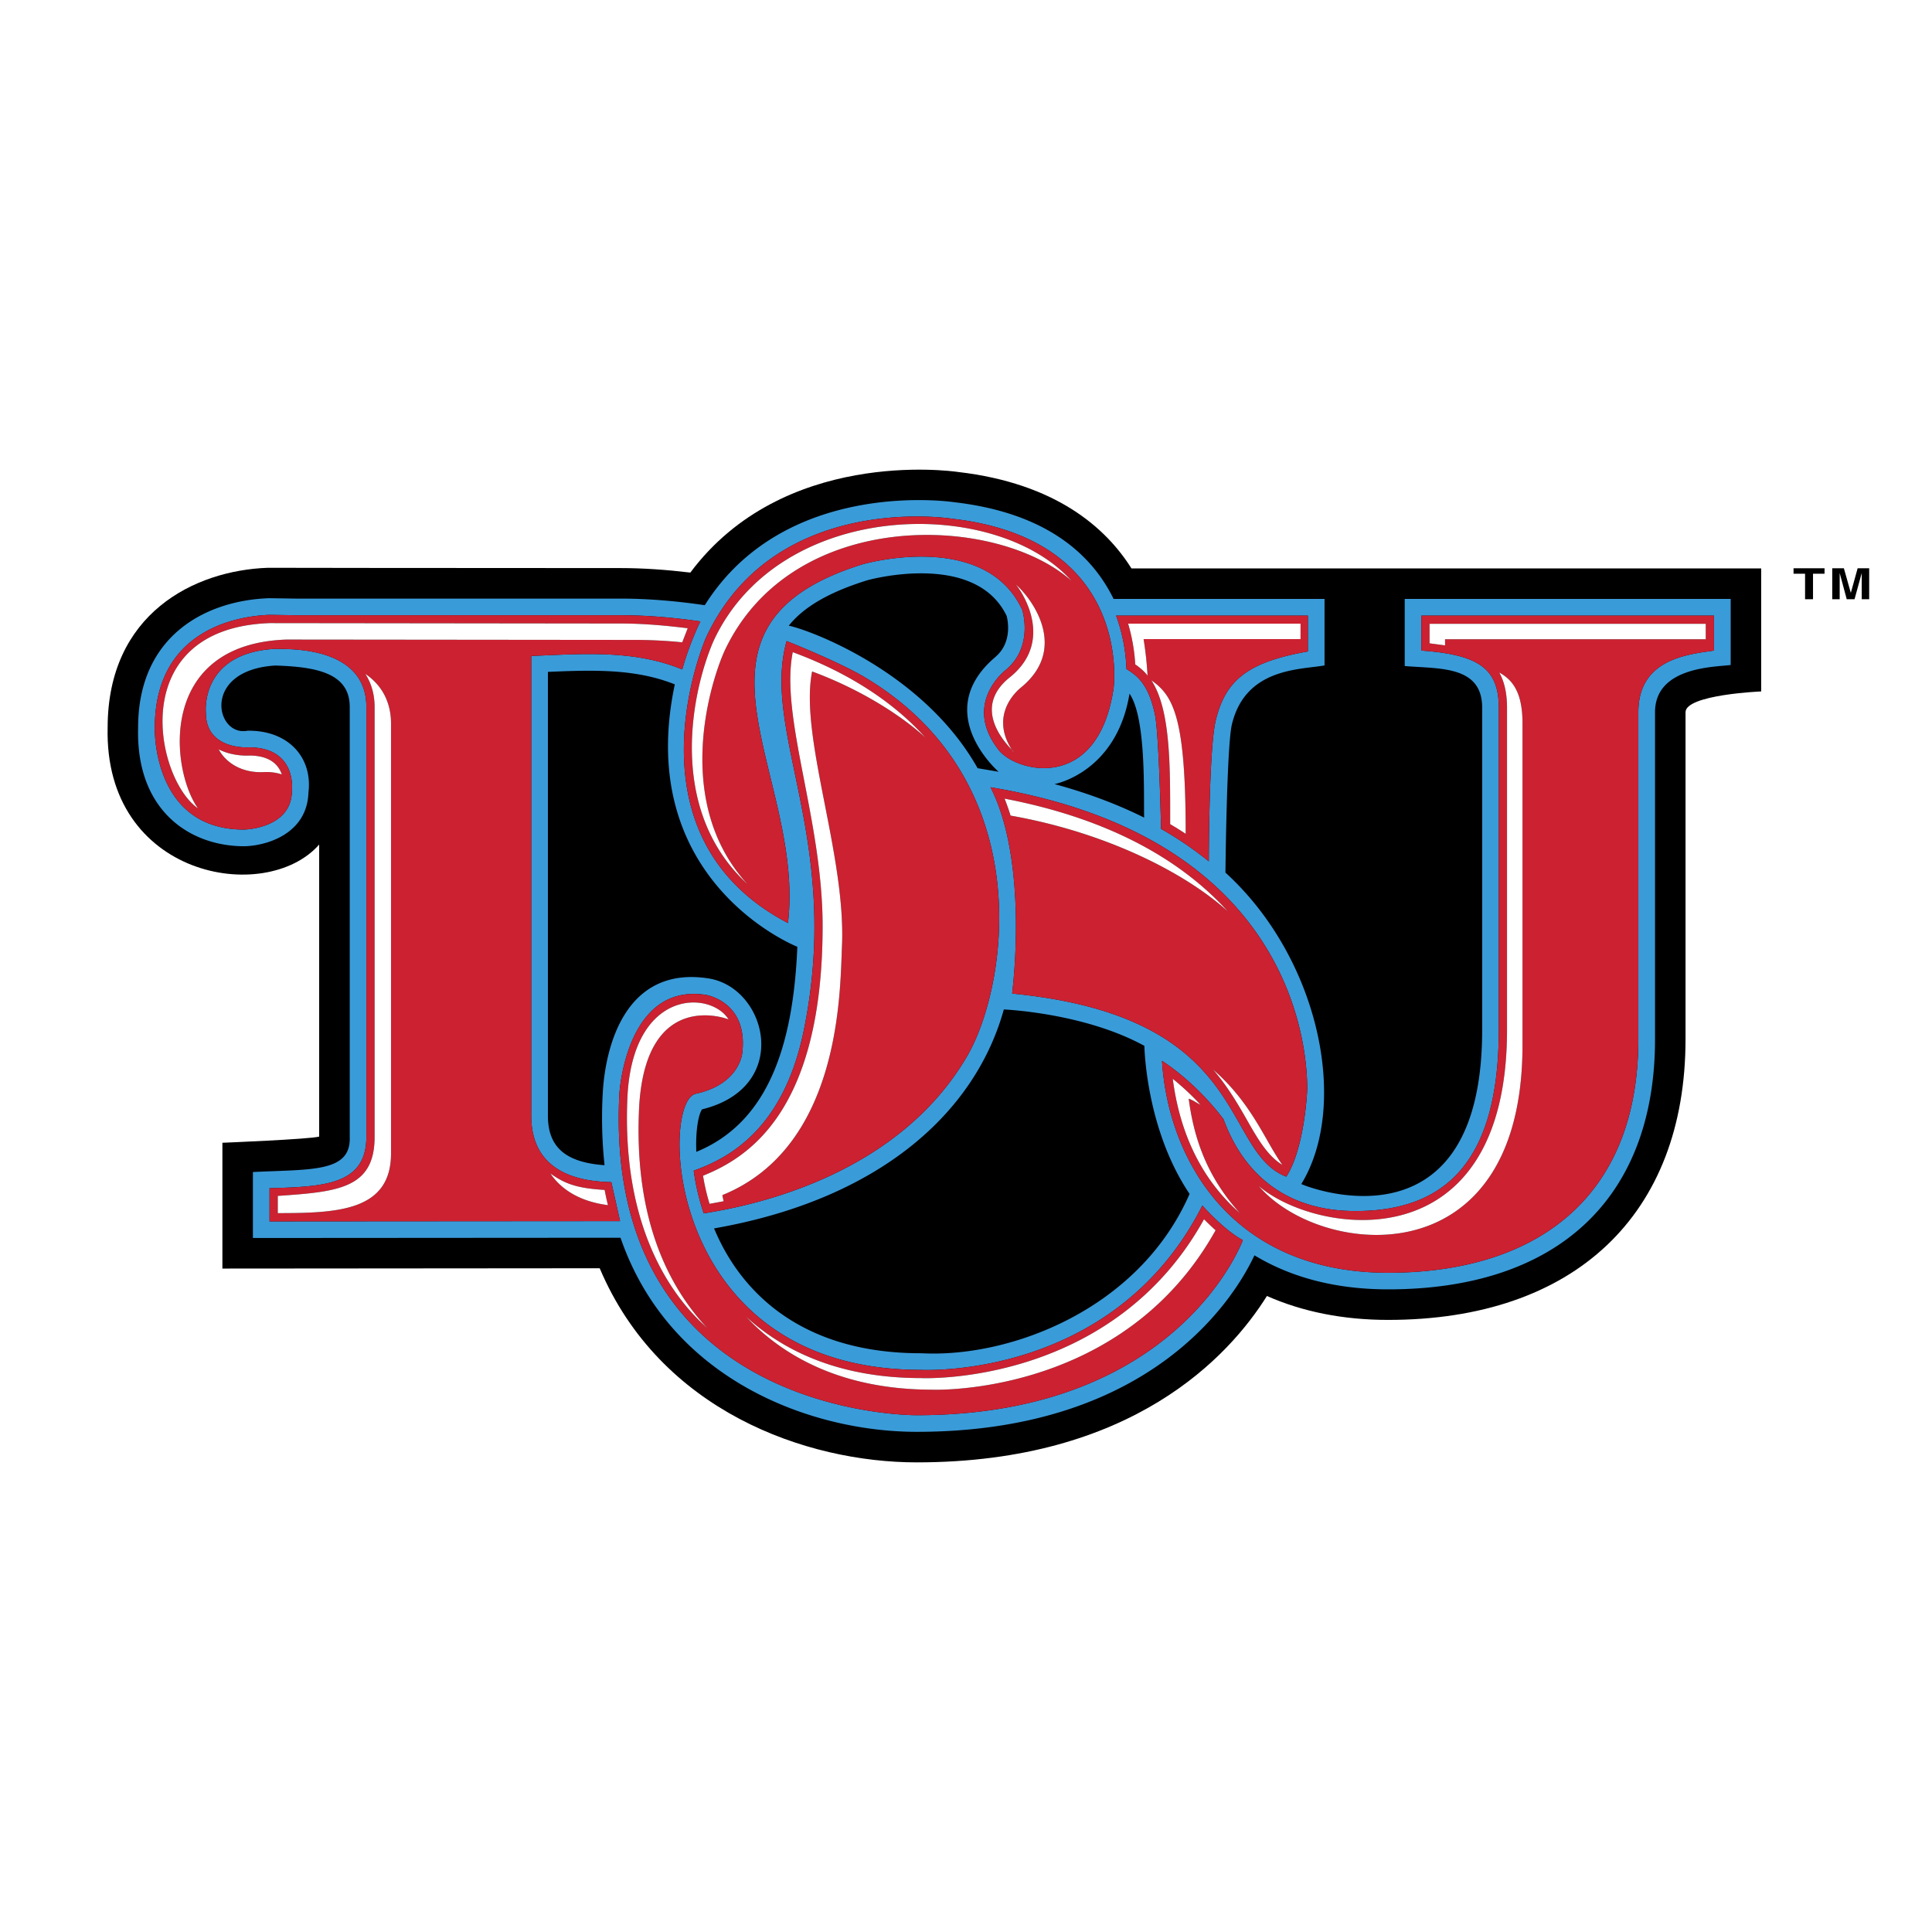 <?xml version="1.0" encoding="UTF-8"?> <svg xmlns="http://www.w3.org/2000/svg" width="2500" height="2500" viewBox="0 0 192.756 192.756"><g fill-rule="evenodd" clip-rule="evenodd"><path fill="#fff" d="M0 0h192.756v192.756H0V0z"></path><path d="M59.833 126.534l-37.644.03v-12.55c-.025 0 8.764-.354 9.655-.617V84.262c-5.33 6.068-21.487 3.289-21.104-11.707.02-11.319 8.619-15.648 15.987-15.907 0 0 15.529.029 35.228.029 2.167 0 4.489.159 6.92.449 9.232-12.375 25.827-10.168 26.739-10.034 9.721 1.136 14.717 5.55 17.273 9.621h62.828v12.271s-7.549.314-7.549 2.077v32.612c0 17.542-11.094 28.014-29.672 28.014-4.469 0-8.52-.807-12.092-2.386-3.771 6.023-13.461 16.6-34.944 16.6-11.035-.002-25.597-5.129-31.625-19.367z"></path><path d="M61.91 123.49h-.045l-36.632.025v-6.581c5.833-.294 9.799.069 9.66-3.503v-42.9c0-3.363-3.283-4.005-7.438-4.13-7.408.463-5.948 7.154-2.745 6.501h.105c4.045 0 6.382 2.75 5.958 6.172-.134 4.15-4.225 5.321-6.412 5.356-5.431 0-10.807-3.562-10.582-11.833 0-9.167 6.746-12.689 13.053-12.913H26.917l2.715.04h32.323c2.521 0 5.266.209 8.161.628l.2.03c7.931-12.615 24.267-10.368 24.875-10.278 9.197 1.057 13.736 5.207 15.912 9.65h21.045v6.636c-2.412.438-7.877.214-9.242 5.884-.518 2.162-.643 14.787-.643 14.787 9.393 8.554 12.387 23.191 7.568 31.073 1.879.812 18.045 6.232 18.045-15.395V70.606c0-4.235-4.295-3.861-7.727-4.155v-6.696h32.521v6.591c-1.471.209-7.547.129-7.547 4.712v32.612c0 15.868-9.707 24.97-26.629 24.97-5.467 0-9.859-1.295-13.338-3.397-1.783 3.826-9.879 17.611-33.698 17.611-10.562.001-24.661-5.185-29.548-19.364zm-.115-14.363c-1.649 31.86 28.616 32.069 29.663 32.069 26.209 0 32.543-17.472 32.543-17.472-1.824-.941-4.041-3.448-4.041-3.448-8.859 17.473-28.094 16.396-28.094 16.396-25.542 0-26.076-26.748-22.454-27.546 4.449-.972 4.648-4.11 4.648-4.11.588-5.091-3.617-5.754-3.617-5.754a8.028 8.028 0 0 0-1.223-.099c-6.862.002-7.425 9.964-7.425 9.964zm9.447 13.432c1.216 2.86 5.684 12.455 20.625 12.455h.095c8.798.464 21.671-4.344 26.724-15.897-4.395-6.517-4.51-14.771-4.51-14.771-6.037-3.309-14.023-3.632-14.023-3.632-2.815 10.152-12.222 18.921-28.911 21.845zm67.252 4.424c14.611 0 24.965-7.334 24.965-23.312V71.06c0-5.271 4.816-5.759 7.547-6.152V61.42h-29.199v3.488c5.625.409 7.727 1.724 7.727 5.699v32.134c0 13.093-5.271 18.085-14.289 18.085-8.736 0-11.951-5.819-13.172-9.157-1.678-2.241-3.98-4.424-6.139-5.829.613 9.788 6.912 21.143 22.56 21.143zM36.552 70.532v42.9c0 4.783-4.23 4.967-9.661 5.116v3.309l34.974-.025-.872-3.886c-2.376-.069-7.991-.498-7.991-6.626V65.445c5.241-.214 10.268-.623 15.07 1.345.598-2.222 1.619-4.434 1.809-4.792-2.76-.398-5.406-.613-7.927-.613H29.612l-2.721-.04c-3.337.12-11.448 1.54-11.448 11.3 0 0-.279 10.123 8.893 10.123 0 0 4.788-.069 4.788-3.896 0 0 .543-4.31-4.31-4.31 0 0-4.274.304-4.274-3.447 0 0-.643-5.949 6.885-6.377.647.065 9.127-.553 9.127 5.794zM78.48 63.96c-2.565 9.167 5.59 19.943 1.709 38.865-2.003 9.739-7.344 12.679-10.976 13.97.174 1.3.488 2.739.997 4.264 3.706-.598 18.991-3.213 26.274-15.673 4.05-6.925 7.294-27.321-10.143-37.778-2.544-1.537-7.836-3.648-7.861-3.648zm22.504 35.169c23.918 2.321 20.766 15.708 27.35 18.269 1.795-2.774 2.088-8.359 2.088-8.804 0-4.468-1.719-25.079-31.605-30.051 2.714 5.221 2.919 13.89 2.167 20.586zM54.666 67.034v44.285c0 3.119 1.749 4.658 5.65 4.933a44.482 44.482 0 0 1-.179-7.21c.253-4.513 2.182-12.733 10.566-11.423 5.849.927 8.32 10.86-.663 13.062-.344.503-.657 2.062-.568 4.24 7.164-2.935 9.67-10.612 10.079-20.461 0 0-16.396-6.447-12.226-26.18-2.725-1.09-5.584-1.361-8.564-1.361-1.341 0-2.707.055-4.095.115zm15.773-3.417s-8.614 19.679 8.176 28.477c1.773-14.796-12.59-29.568 7.448-35.795 0 0 12.207-3.518 15.927 4.553 0 0 1.182 3.652-1.654 5.998 0 0-4.244 3.234-.822 7.812 1.541 2.326 9.984 4.653 11.584-5.949 0 0 2.068-14.896-16.137-16.964 0 0-1.365-.218-3.482-.218-5.507 0-16.106 1.474-21.04 12.086zm41.948 3.133c1.002.623 2.184 1.42 2.842 4.539.408 1.943.611 11.409.611 11.409a35.055 35.055 0 0 1 4.764 3.243s.004-11.229.688-14.055c.971-4.041 3.223-5.839 9.195-6.89v-3.578h-19.135c.752 2.044.99 3.953 1.035 5.332zm-7.178 11.479c3.387.917 6.352 2.053 8.943 3.343-.061-2.271.232-9.924-1.461-12.365-1.3 7.921-7.517 9.027-7.482 9.022zM86.521 57.897c-3.931 1.221-6.382 2.72-7.826 4.529 1.853.354 13.352 4.479 18.842 14.218l2.092.354s-6.846-5.939-.295-11.469l-.055.04c1.719-1.42 1.285-3.617 1.156-4.115-1.645-3.43-5.357-4.252-8.534-4.252-2.886.001-5.33.679-5.38.695z" fill="#3a9bd9"></path><path d="M69.213 116.795c3.632-1.291 8.973-4.23 10.976-13.97 3.881-18.922-4.274-29.698-1.709-38.865 0-.01 5.311 2.108 7.862 3.647 17.438 10.457 14.193 30.854 10.143 37.778-7.283 12.46-22.568 15.075-26.274 15.673a23.3 23.3 0 0 1-.998-4.263zm12.859-24.323c-.029 18.593-7.582 23.072-11.931 24.831.149.927.369 1.863.652 2.805.468-.084.936-.174 1.4-.259-.04-.209-.09-.413-.12-.612 11.868-4.828 11.732-20.372 11.932-24.831.408-9.161-4.274-20.914-2.979-27.411 4.932 1.819 8.978 4.464 11.289 6.581-3.238-3.602-7.747-6.492-13.222-8.509-1.295 6.501 2.999 16.749 2.979 27.405z" fill="#cc2131"></path><path d="M70.439 63.617C77.27 48.925 94.96 51.75 94.96 51.75c18.206 2.067 16.137 16.964 16.137 16.964-1.6 10.602-10.043 8.275-11.584 5.949-3.422-4.579.822-7.812.822-7.812 2.836-2.346 1.654-5.998 1.654-5.998-3.721-8.071-15.927-4.553-15.927-4.553-20.038 6.227-5.675 20.999-7.448 35.795-16.789-8.799-8.175-28.478-8.175-28.478zm.752.328c-2.013 4.604-4.882 16.635 3.383 24.268-7.229-7.901-3.971-19.425-2.317-23.206 6.725-14.473 27.162-13.726 34.65-7.05-3.25-3.651-9.088-5.681-15.209-5.682-8.119 0-16.742 3.572-20.507 11.67zm29.864 11.016c.111.069.055.013-.098-.146-2.285-3.576.59-5.976.943-6.25 4.854-4.016.832-9.077-.543-10.238.668.797 3.816 5.59-.518 9.177-3.903 3.027-.654 6.501.117 7.312l.099.145zM61.795 109.127s.627-11.119 8.648-9.864c0 0 4.206.663 3.617 5.754 0 0-.199 3.139-4.648 4.11-3.622.798-3.088 27.546 22.454 27.546 0 0 19.235 1.076 28.094-16.396 0 0 2.217 2.507 4.041 3.448 0 0-6.334 17.472-32.543 17.472-1.046-.001-31.312-.21-29.663-32.07zm31.233 29.523c.149.01 19.017.673 28.253-15.907a21.166 21.166 0 0 1-1.156-1.101c-9.227 16.674-28.109 15.862-28.258 15.848-7.782 0-13.481-2.491-17.447-6.138 3.985 4.27 10.023 7.298 18.608 7.298zm-30.415-29.478c-.803 15.539 6.392 21.881 7.956 23.341-4.992-5.355-7.284-12.813-6.795-22.185.727-11.812 8.873-8.648 8.918-8.619-.617-1.003-1.974-1.69-3.5-1.69-2.791 0-6.148 2.296-6.579 9.153z" fill="#cc2131"></path><path d="M100.984 99.129c.752-6.696.547-15.365-2.168-20.586 29.887 4.972 31.605 25.583 31.605 30.051 0 .444-.293 6.029-2.088 8.804-6.583-2.561-3.431-15.948-27.349-18.269zm23.495 12.733c1.107 1.948 2.049 3.492 3.463 4.359-.482-.683-.941-1.464-1.434-2.326-1.277-2.242-2.766-4.843-5.486-7.189 1.513 1.754 2.54 3.553 3.457 5.156zm-23.655-30.489c9.436 1.659 17.363 5.655 21.682 9.561-4.309-4.748-11.209-9.127-22.279-11.254.205.502.404 1.075.597 1.693z" fill="#cc2131"></path><path d="M115.934 105.839c2.158 1.405 4.461 3.588 6.139 5.829 1.221 3.338 4.436 9.157 13.172 9.157 9.018 0 14.289-4.992 14.289-18.085V70.606c0-3.976-2.102-5.291-7.727-5.699v-3.488h29.199v3.488c-2.73.394-7.547.882-7.547 6.152v32.612c0 15.978-10.354 23.312-24.965 23.312-15.648 0-21.947-11.355-22.56-21.144zm35.966-1.554V72.151c0-3.133-1.027-4.339-2.316-5.052.254.479.771 1.505.771 3.507v32.134c0 23.436-19.086 20.476-24.775 15.579 6.059 7.139 26.32 9.386 26.32-14.034zm-29.254 15.748c.344.354.701.682 1.064 1.006-2.85-3.153-4.502-6.716-5.111-11.423.395.134.738.393 1.176.607a25.577 25.577 0 0 0-2.77-2.591c.649 4.972 2.487 9.168 5.641 12.401zm19.983-55.848c.508.07 1.156.155 1.545.204v-.608h26.01v-1.544h-27.555v1.948zM115.84 82.698s-.203-9.466-.611-11.409c-.658-3.119-1.84-3.916-2.842-4.539a17.222 17.222 0 0 0-1.035-5.331h19.135v3.578c-5.973 1.051-8.225 2.849-9.195 6.89-.684 2.825-.688 14.055-.688 14.055a34.967 34.967 0 0 0-4.764-3.244zm.908-.473c.531.309 1.045.638 1.549.966 0-11.409-1.16-13.75-3.424-15.314 1.943 2.974 1.875 8.628 1.875 14.348zm-3.484-15.938c.205.135.902.643 1.232 1.131a36.383 36.383 0 0 0-.398-3.652h15.658v-1.544h-17.203c.463 1.574.652 2.989.711 4.065zM26.891 118.548c5.431-.149 9.661-.333 9.661-5.116v-42.9c0-6.347-8.479-5.729-9.127-5.794-7.528.428-6.885 6.377-6.885 6.377 0 3.751 4.274 3.447 4.274 3.447 4.853 0 4.31 4.31 4.31 4.31 0 3.826-4.788 3.896-4.788 3.896-9.171 0-8.893-10.123-8.893-10.123 0-9.76 8.111-11.18 11.448-11.3l2.721.04h32.343c2.521 0 5.167.214 7.927.613-.189.359-1.211 2.571-1.809 4.792-4.803-1.968-9.83-1.559-15.07-1.345v45.874c0 6.128 5.614 6.557 7.991 6.626l.872 3.886-34.974.025v-3.308h-.001zm10.483-48.016v42.9c0 5.161-3.687 5.476-9.66 5.884v1.719c5.978 0 11.299-.215 11.299-5.958V72.171c0-1.46-.454-3.512-2.566-4.938.727 1.121.927 2.337.927 3.299zm23.281 49.705a26.544 26.544 0 0 1-.329-1.52c-2.81-.165-3.971-.623-5.416-1.639 1.206 1.775 3.184 2.83 5.745 3.159zM19.752 80.65c-2.75-3.871-4.056-16.381 8.808-16.839l35.039.035c1.405 0 2.91.089 4.468.239.548-1.404.543-1.395.548-1.404-2.352-.294-4.604-.474-6.661-.474l-35.033-.04c-14.463.514-11.459 15.509-7.169 18.483zm8.365-3.382c-.244-.708-.917-1.883-3.244-1.888-.08.005-1.659.104-3.054-.618.613 1.186 2.188 2.451 4.693 2.262.609-.001 1.147.084 1.605.244z" fill="#cc2131"></path><path d="M70.141 117.303c4.349-1.759 11.902-6.237 11.931-24.831.021-10.656-4.274-20.904-2.979-27.406 5.475 2.018 9.984 4.907 13.222 8.509-2.312-2.117-6.357-4.762-11.289-6.581-1.295 6.497 3.388 18.25 2.979 27.411-.2 4.459-.064 20.003-11.932 24.831.03.199.08.403.12.612-.464.085-.932.175-1.4.259a21.587 21.587 0 0 1-.652-2.804zM101.055 74.961l-.098-.146c.109.114.17.176.152.176a.35.35 0 0 1-.054-.03zm-.215-7.458c4.334-3.587 1.186-8.38.518-9.177 1.375 1.161 5.396 6.222.543 10.238-.354.275-3.229 2.674-.943 6.25-.772-.81-4.021-4.284-.118-7.311z" fill="#fff"></path><path d="M71.191 63.945c6.601-14.203 28.154-14.482 35.717-5.988-7.488-6.676-27.925-7.423-34.65 7.05-1.654 3.781-4.913 15.305 2.317 23.206-8.266-7.633-5.396-19.664-3.384-24.268zM93.028 138.65c-8.584 0-14.623-3.028-18.608-7.298 3.966 3.646 9.665 6.138 17.447 6.138.149.015 19.032.826 28.258-15.848.318.328.717.712 1.156 1.101-8.5 15.256-25.151 15.913-27.874 15.913-.236 0-.367-.005-.379-.006zM62.613 109.172c.667-10.606 8.335-10.303 10.079-7.463-.045-.029-8.191-3.193-8.918 8.619-.488 9.371 1.803 16.829 6.795 22.185-1.565-1.46-8.759-7.802-7.956-23.341zM124.479 111.862c-.916-1.604-1.943-3.402-3.457-5.156 2.721 2.347 4.209 4.947 5.486 7.189.492.862.951 1.644 1.434 2.326-1.415-.867-2.356-2.41-3.463-4.359zM100.824 81.373a21.658 21.658 0 0 0-.598-1.694c11.07 2.127 17.971 6.507 22.279 11.254-4.317-3.906-12.245-7.902-21.681-9.56z" fill="#fff"></path><path d="M125.58 118.319c5.689 4.896 24.775 7.856 24.775-15.579V70.606c0-2.002-.518-3.029-.771-3.507 1.289.712 2.316 1.918 2.316 5.052v32.134c0 14.14-7.385 18.924-14.572 18.924-4.717 0-9.348-2.062-11.748-4.89zM122.646 120.033c-3.154-3.233-4.992-7.429-5.641-12.4a25.67 25.67 0 0 1 2.77 2.591c-.438-.215-.781-.474-1.176-.607.609 4.707 2.262 8.27 5.111 11.423-.362-.325-.72-.653-1.064-1.007zM26.921 62.167l35.033.04c2.058 0 4.31.179 6.661.474-.005.009 0 0-.548 1.404a47.468 47.468 0 0 0-4.468-.239l-35.039-.035c-12.863.459-11.558 12.968-8.808 16.839-4.29-2.974-7.294-17.969 7.169-18.483zM54.91 117.079c1.445 1.016 2.605 1.474 5.416 1.639.095.508.205 1.017.329 1.52-2.561-.33-4.539-1.385-5.745-3.159z" fill="#fff"></path><path d="M26.513 77.023c-2.506.189-4.081-1.076-4.693-2.262 1.395.723 2.974.623 3.054.618 2.327.005 3 1.181 3.244 1.888-.459-.159-.997-.244-1.605-.244zM27.714 119.315c5.973-.408 9.66-.723 9.66-5.884v-42.9c0-.961-.199-2.177-.927-3.298 2.112 1.425 2.566 3.478 2.566 4.938v42.905c0 5.743-5.321 5.958-11.299 5.958v-1.719zM113.264 66.287a18.056 18.056 0 0 0-.711-4.065h17.203v1.544h-15.658c.232 1.46.332 2.581.398 3.652-.33-.488-1.027-.996-1.232-1.131zM116.748 82.225c0-5.719.068-11.374-1.875-14.348 2.264 1.564 3.424 3.906 3.424 15.314a35.543 35.543 0 0 0-1.549-.966zM142.629 64.185v-1.948h27.555v1.544h-26.01v.608c-.389-.05-1.037-.135-1.545-.204z" fill="#fff"></path><path d="M180.885 59.785h-.793v-2.544h-1.149v-.547h3.092v.547h-1.15v2.544zM186.488 59.785h-.742v-2.582h-.01l-.709 2.582h-.779l-.693-2.582h-.01v2.582h-.742v-3.091h1.16l.687 2.437h.012l.676-2.437h1.15v3.091z"></path></g></svg> 